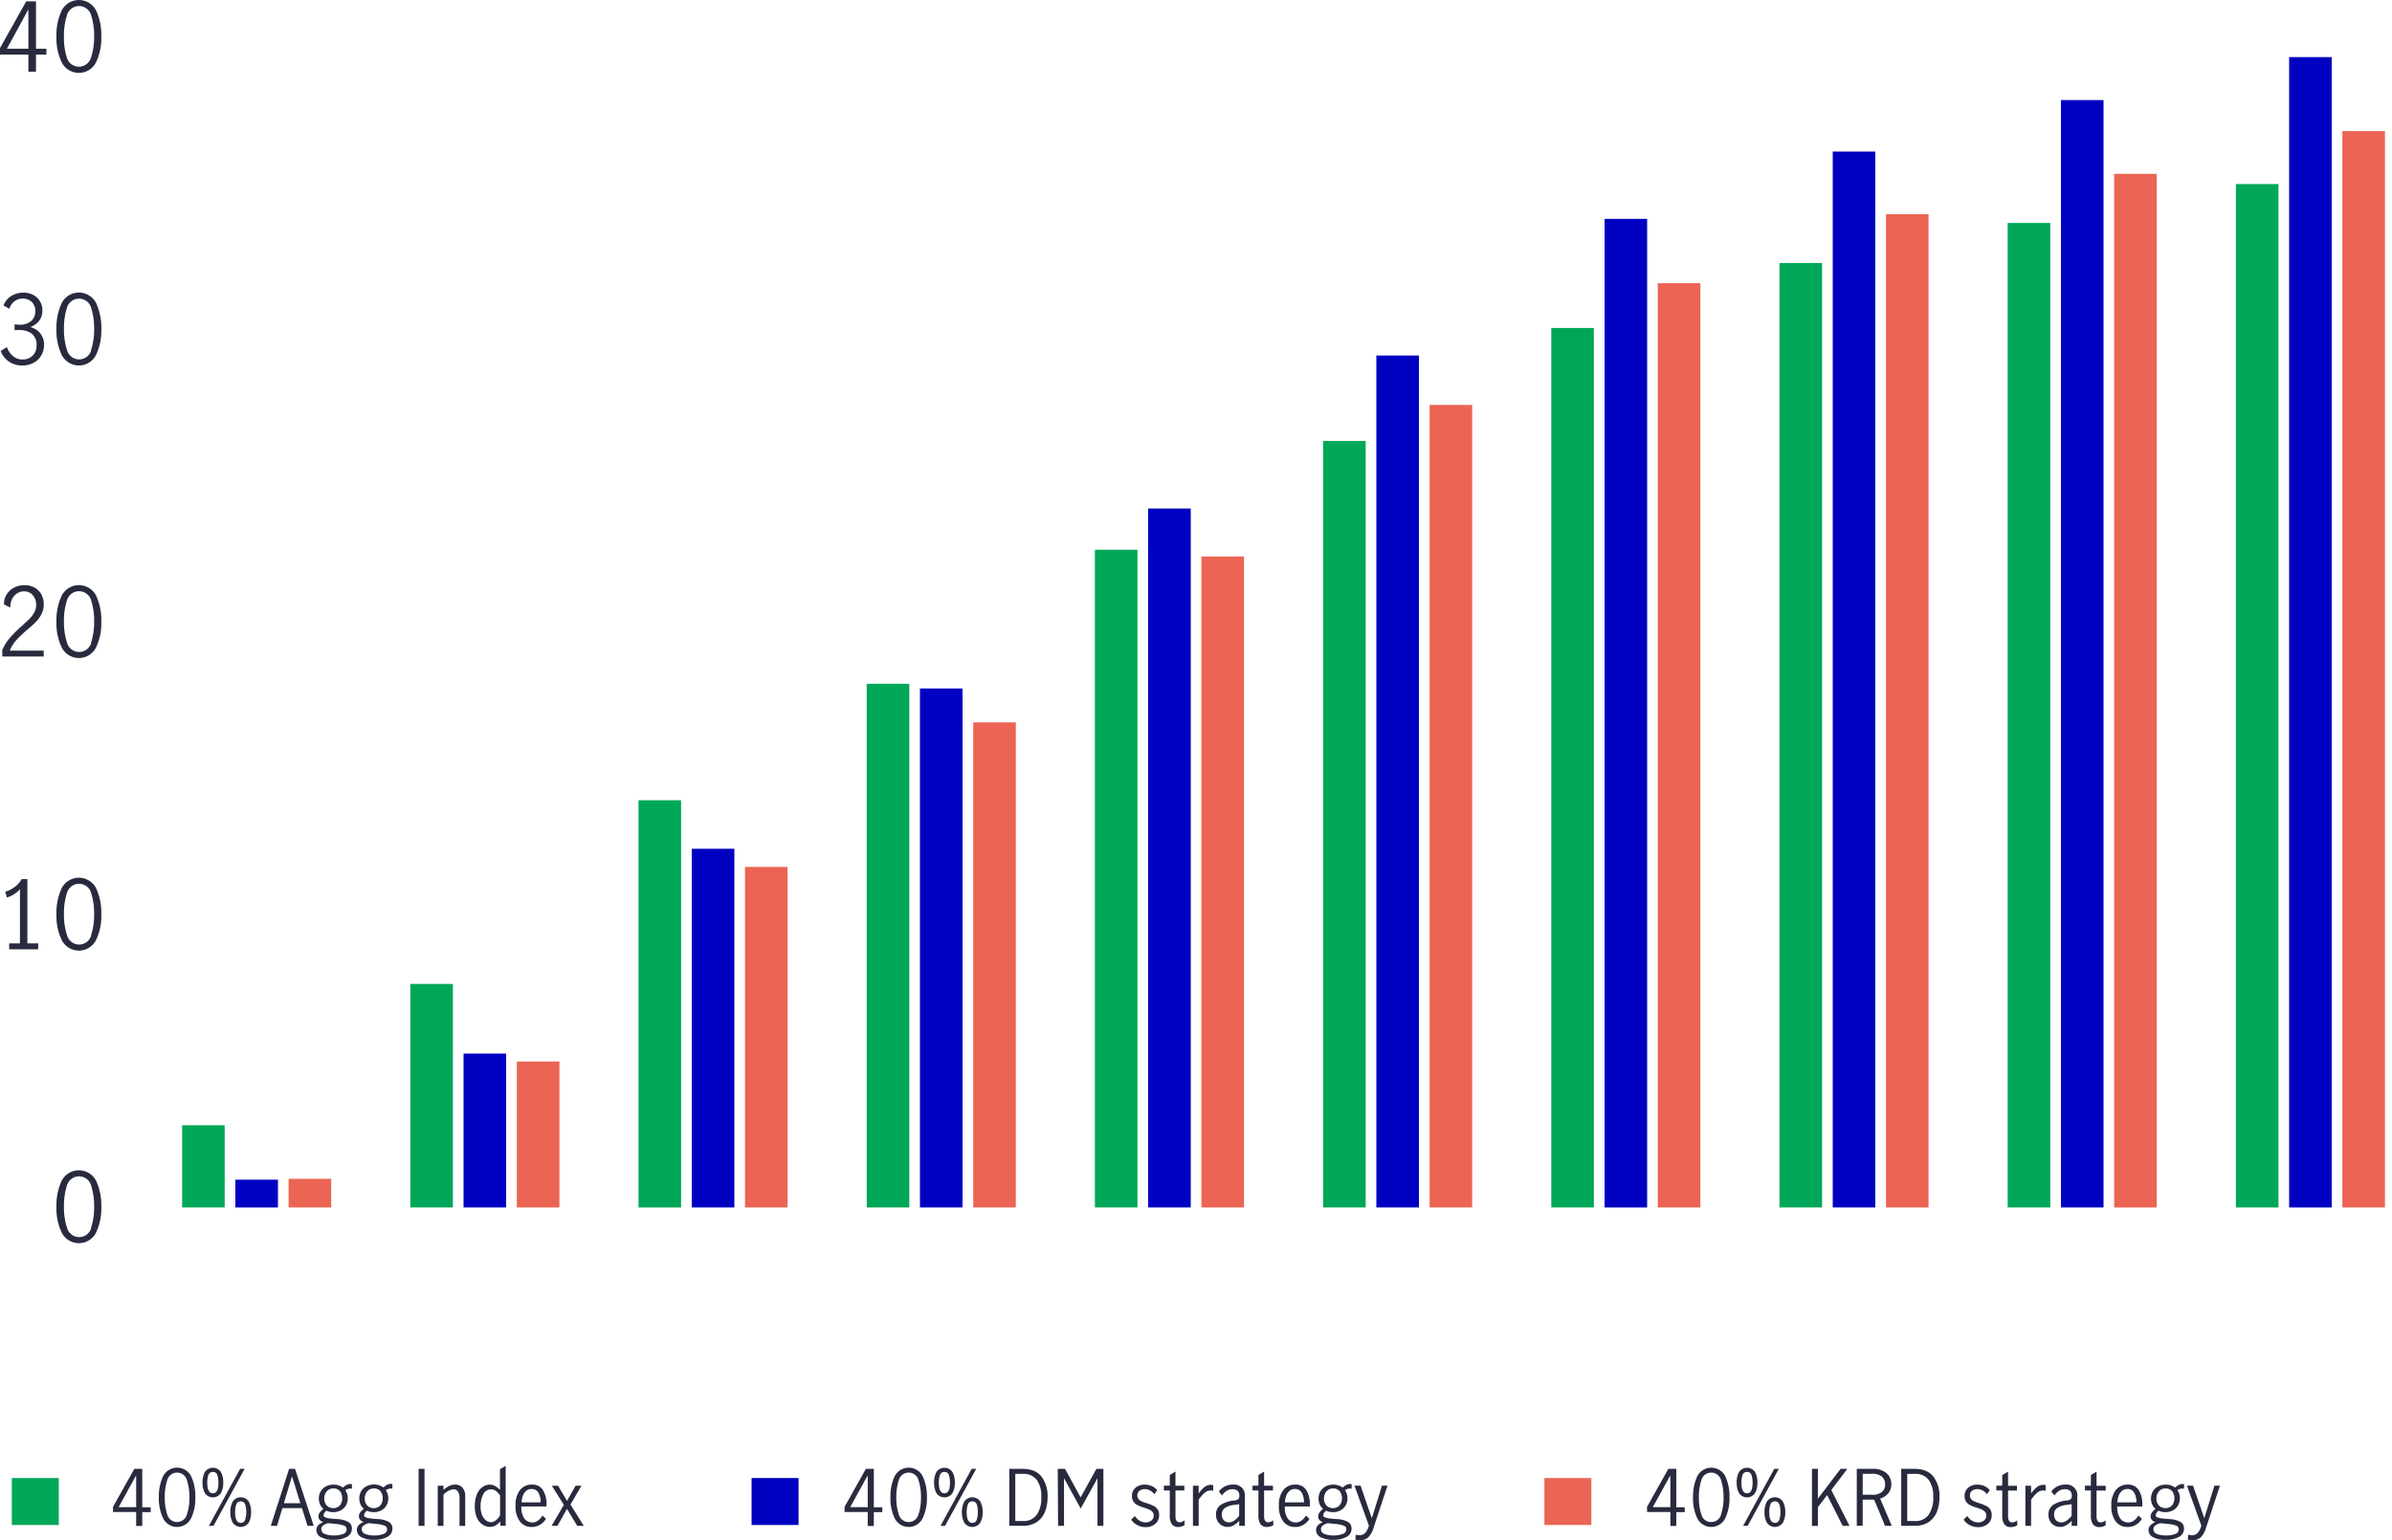 <svg id="Layer_1" data-name="Layer 1" xmlns="http://www.w3.org/2000/svg" viewBox="0 0 808.33 520.59"><defs><style>.cls-1{fill:none;}.cls-2{fill:#282b3e;}.cls-3{fill:#ec6453;}.cls-4{fill:#0000c1;}.cls-5{fill:#00a758;}</style></defs><line class="cls-1" x1="48.18" y1="408.16" x2="808.33" y2="408.16"/><path class="cls-2" d="M237.29,872.25a19,19,0,0,1-1.81-8.74,19.84,19.84,0,0,1,1.76-8.81,6.55,6.55,0,0,1,11.66,0,19.85,19.85,0,0,1,1.75,8.81,19,19,0,0,1-1.81,8.74,6.5,6.5,0,0,1-11.55,0Zm9.87-1.62a21.81,21.81,0,0,0,1.06-7.12,22.94,22.94,0,0,0-1-7.2,4.25,4.25,0,0,0-8.2,0,22.94,22.94,0,0,0-1,7.2,22.08,22.08,0,0,0,1.06,7.12,4.24,4.24,0,0,0,8.16,0Z" transform="translate(-216.41 -455.54)"/><path class="cls-2" d="M223.16,774.44V756.13a9.6,9.6,0,0,1-4.41,2.79l-.58-1.92a11.08,11.08,0,0,0,3.26-1.68,8.06,8.06,0,0,0,2.28-2.61h1.95v21.73h3.65v2h-9.8v-2Z" transform="translate(-216.41 -455.54)"/><path class="cls-2" d="M237.29,773.35a18.93,18.93,0,0,1-1.81-8.73,19.89,19.89,0,0,1,1.76-8.82,6.55,6.55,0,0,1,11.66,0,19.89,19.89,0,0,1,1.75,8.82,18.93,18.93,0,0,1-1.81,8.73,6.5,6.5,0,0,1-11.55,0Zm9.87-1.62a21.75,21.75,0,0,0,1.06-7.11,22.94,22.94,0,0,0-1-7.2,4.25,4.25,0,0,0-8.2,0,22.94,22.94,0,0,0-1,7.2,22,22,0,0,0,1.06,7.11,4.24,4.24,0,0,0,8.16,0Z" transform="translate(-216.41 -455.54)"/><path class="cls-2" d="M219.88,671a46.69,46.69,0,0,1,4.05-4c1.09-1,1.94-1.76,2.56-2.4a9.34,9.34,0,0,0,1.54-2.12,5.29,5.29,0,0,0,.6-2.49,4.78,4.78,0,0,0-1.12-3.23,3.7,3.7,0,0,0-3-1.32,4.1,4.1,0,0,0-2.48.79,4.86,4.86,0,0,0-1.63,2,5.86,5.86,0,0,0-.5,2.7l-2.14-1.12a5.84,5.84,0,0,1,.86-3.26,6.43,6.43,0,0,1,2.48-2.34,7.22,7.22,0,0,1,3.54-.86,7,7,0,0,1,3.5.84,5.76,5.76,0,0,1,2.27,2.32,7,7,0,0,1,.79,3.3,7.1,7.1,0,0,1-.74,3.25,10.87,10.87,0,0,1-1.82,2.59c-.73.76-1.72,1.67-3,2.74a41.83,41.83,0,0,0-3.68,3.5,12.55,12.55,0,0,0-2.27,3.57h11.49v2h-14v-2.18A16.23,16.23,0,0,1,219.88,671Z" transform="translate(-216.41 -455.54)"/><path class="cls-2" d="M237.29,674.45a18.88,18.88,0,0,1-1.81-8.73,19.89,19.89,0,0,1,1.76-8.82,6.55,6.55,0,0,1,11.66,0,19.89,19.89,0,0,1,1.75,8.82,18.88,18.88,0,0,1-1.81,8.73,6.5,6.5,0,0,1-11.55,0Zm9.87-1.61a21.81,21.81,0,0,0,1.06-7.12,22.94,22.94,0,0,0-1-7.2,4.25,4.25,0,0,0-8.2,0,22.94,22.94,0,0,0-1,7.2,22.08,22.08,0,0,0,1.06,7.12,4.24,4.24,0,0,0,8.16,0Z" transform="translate(-216.41 -455.54)"/><path class="cls-2" d="M219.48,577.79a7.31,7.31,0,0,1-2.85-3.61l2.12-1.31a6.79,6.79,0,0,0,2,3,4.77,4.77,0,0,0,3.18,1.18,4.83,4.83,0,0,0,3.51-1.28,4.57,4.57,0,0,0,1.32-3.45,4.75,4.75,0,0,0-1.6-4,7.25,7.25,0,0,0-4.48-1.21,11.51,11.51,0,0,0-1.34.06v-2a10.07,10.07,0,0,0,1.73.13A5.59,5.59,0,0,0,227,564a4.19,4.19,0,0,0,1.34-3.27,4.12,4.12,0,0,0-1.18-3.1,4.35,4.35,0,0,0-3.17-1.15,4.3,4.3,0,0,0-2.8,1,4.71,4.71,0,0,0-1.61,2.45l-2-1.15a6.55,6.55,0,0,1,2.59-3.14,7.55,7.55,0,0,1,4.2-1.18,6.81,6.81,0,0,1,3.27.78,5.72,5.72,0,0,1,2.28,2.16,5.94,5.94,0,0,1,.81,3.07,5.8,5.8,0,0,1-1,3.4,6.77,6.77,0,0,1-3.1,2.24,6.3,6.3,0,0,1,3.47,2.22,6,6,0,0,1,1.2,3.7,7.15,7.15,0,0,1-1,3.74,6.39,6.39,0,0,1-2.64,2.46,8.11,8.11,0,0,1-3.79.87A7.86,7.86,0,0,1,219.48,577.79Z" transform="translate(-216.41 -455.54)"/><path class="cls-2" d="M237.29,575.56a19,19,0,0,1-1.81-8.74,19.89,19.89,0,0,1,1.76-8.82,6.55,6.55,0,0,1,11.66,0,19.89,19.89,0,0,1,1.75,8.82,19,19,0,0,1-1.81,8.74,6.5,6.5,0,0,1-11.55,0Zm9.87-1.62a21.81,21.81,0,0,0,1.06-7.12,22.94,22.94,0,0,0-1-7.2,4.25,4.25,0,0,0-8.2,0,22.94,22.94,0,0,0-1,7.2,22.08,22.08,0,0,0,1.06,7.12,4.24,4.24,0,0,0,8.16,0Z" transform="translate(-216.41 -455.54)"/><path class="cls-2" d="M226,474h-9.63v-2.14L225.27,456h3.3V472h3.52v2h-3.52v5.76H226Zm0-2V458.71h0L218.75,472Z" transform="translate(-216.41 -455.54)"/><path class="cls-2" d="M237.29,476.66a19,19,0,0,1-1.81-8.74,19.84,19.84,0,0,1,1.76-8.81,6.55,6.55,0,0,1,11.66,0,19.85,19.85,0,0,1,1.75,8.81,19,19,0,0,1-1.81,8.74,6.5,6.5,0,0,1-11.55,0Zm9.87-1.62a21.81,21.81,0,0,0,1.06-7.12,22.94,22.94,0,0,0-1-7.2,4.25,4.25,0,0,0-8.2,0,22.94,22.94,0,0,0-1,7.2A22.08,22.08,0,0,0,239,475a4.24,4.24,0,0,0,8.16,0Z" transform="translate(-216.41 -455.54)"/><line class="cls-1" x1="48.18" y1="408.16" x2="48.18" y2="12.57"/><rect class="cls-3" x="97.53" y="398.47" width="14.39" height="9.69"/><rect class="cls-3" x="174.65" y="358.81" width="14.39" height="49.35"/><rect class="cls-3" x="251.76" y="293.04" width="14.39" height="115.12"/><rect class="cls-3" x="328.88" y="244.19" width="14.39" height="163.97"/><rect class="cls-3" x="405.99" y="188.11" width="14.39" height="220.05"/><rect class="cls-3" x="483.11" y="136.88" width="14.39" height="271.28"/><rect class="cls-3" x="560.22" y="95.74" width="14.39" height="312.42"/><rect class="cls-3" x="637.33" y="72.4" width="14.39" height="335.76"/><rect class="cls-3" x="714.45" y="58.76" width="14.39" height="349.41"/><rect class="cls-3" x="791.56" y="44.32" width="14.39" height="363.84"/><rect class="cls-4" x="79.54" y="398.77" width="14.39" height="9.4"/><rect class="cls-4" x="156.65" y="356.14" width="14.39" height="52.02"/><rect class="cls-4" x="233.77" y="286.91" width="14.39" height="121.25"/><rect class="cls-4" x="310.88" y="232.72" width="14.39" height="175.44"/><rect class="cls-4" x="388" y="171.89" width="14.39" height="236.27"/><rect class="cls-4" x="465.11" y="120.17" width="14.39" height="287.99"/><rect class="cls-4" x="542.23" y="73.99" width="14.39" height="334.18"/><rect class="cls-4" x="619.34" y="51.24" width="14.39" height="356.92"/><rect class="cls-4" x="696.46" y="33.83" width="14.39" height="374.33"/><rect class="cls-4" x="773.57" y="19.3" width="14.39" height="388.87"/><rect class="cls-5" x="61.54" y="380.37" width="14.39" height="27.79"/><rect class="cls-5" x="138.66" y="332.6" width="14.39" height="75.56"/><rect class="cls-5" x="215.77" y="270.5" width="14.39" height="137.67"/><rect class="cls-5" x="292.89" y="231.13" width="14.39" height="177.03"/><rect class="cls-5" x="370" y="185.84" width="14.39" height="222.32"/><rect class="cls-5" x="447.12" y="149.05" width="14.39" height="259.11"/><rect class="cls-5" x="524.23" y="110.87" width="14.39" height="297.29"/><rect class="cls-5" x="601.35" y="88.92" width="14.39" height="319.24"/><rect class="cls-5" x="678.46" y="75.37" width="14.39" height="332.79"/><rect class="cls-5" x="755.58" y="62.22" width="14.39" height="345.94"/><path class="cls-2" d="M262.42,966.64H254.6V964.9l7.2-12.85h2.68v13h2.86v1.64h-2.86v4.68h-2.06Zm0-1.64V954.24h0L256.5,965Z" transform="translate(-216.41 -455.54)"/><path class="cls-2" d="M271.56,968.82a15.4,15.4,0,0,1-1.47-7.1,16.14,16.14,0,0,1,1.43-7.16,5.32,5.32,0,0,1,9.48,0,16.14,16.14,0,0,1,1.42,7.16,15.4,15.4,0,0,1-1.47,7.1,5.28,5.28,0,0,1-9.39,0Zm8-1.31a17.64,17.64,0,0,0,.86-5.79,18.68,18.68,0,0,0-.84-5.85,3.45,3.45,0,0,0-6.66,0,18.68,18.68,0,0,0-.84,5.85,17.92,17.92,0,0,0,.85,5.79,3.44,3.44,0,0,0,6.63,0Z" transform="translate(-216.41 -455.54)"/><path class="cls-2" d="M285.64,960.25a7.18,7.18,0,0,1-.8-3.52,7.44,7.44,0,0,1,.79-3.59,3.27,3.27,0,0,1,5.43,0,7.44,7.44,0,0,1,.8,3.59,7.08,7.08,0,0,1-.81,3.52,3.25,3.25,0,0,1-5.41,0Zm4.58-3.52a7.8,7.8,0,0,0-.38-2.62,1.45,1.45,0,0,0-1.49-1,1.47,1.47,0,0,0-1.51,1,7.54,7.54,0,0,0-.39,2.62c0,2.39.63,3.59,1.9,3.59S290.22,959.12,290.22,956.73Zm7.33-4.68h1.53l-10.53,19.27H287Zm-2.5,18.19a7.21,7.21,0,0,1-.8-3.52,7.39,7.39,0,0,1,.79-3.59,3.26,3.26,0,0,1,5.44,0,7.5,7.5,0,0,1,.79,3.59,7.1,7.1,0,0,1-.81,3.52,3.26,3.26,0,0,1-5.41,0Zm4.2-1a7.55,7.55,0,0,0,.38-2.56,7.83,7.83,0,0,0-.38-2.63,1.46,1.46,0,0,0-1.49-1,1.48,1.48,0,0,0-1.51,1.05,7.66,7.66,0,0,0-.39,2.62c0,2.39.63,3.58,1.9,3.58A1.45,1.45,0,0,0,299.25,969.28Z" transform="translate(-216.41 -455.54)"/><path class="cls-2" d="M320.33,971.32l-1.88-6h-6.6l-1.82,6h-2.11l6.19-19.27h2l6.32,19.27Zm-8-7.65h5.59l-2.8-9h-.06Z" transform="translate(-216.41 -455.54)"/><path class="cls-2" d="M334.68,958.71a3.13,3.13,0,0,0-1.59.54,4.65,4.65,0,0,1,.83,2.79,4.52,4.52,0,0,1-.65,2.44,4.35,4.35,0,0,1-1.76,1.64,5.38,5.38,0,0,1-2.47.57,5.52,5.52,0,0,1-2.32-.47,2.25,2.25,0,0,0-1,1.56c0,.56.89.92,2.65,1.09l2.29.19a8.15,8.15,0,0,1,3.46.94,2.48,2.48,0,0,1,1.2,2.25,3.06,3.06,0,0,1-1.67,2.79,8.93,8.93,0,0,1-4.47,1,8.65,8.65,0,0,1-4.34-.89,2.69,2.69,0,0,1-1.51-2.41c0-1.18.76-2.07,2.29-2.66a2.6,2.6,0,0,1-1.18-.78,1.73,1.73,0,0,1-.41-1.14,2.23,2.23,0,0,1,.35-1.22,7.53,7.53,0,0,1,1.32-1.38,3.82,3.82,0,0,1-1.15-1.49,4.91,4.91,0,0,1-.39-2,4.61,4.61,0,0,1,.65-2.44,4.49,4.49,0,0,1,1.78-1.65,5.46,5.46,0,0,1,2.54-.59,5.14,5.14,0,0,1,3.17,1,6.49,6.49,0,0,1,1.25-.9,2.65,2.65,0,0,1,1.25-.3l.54,0v1.61A1.91,1.91,0,0,0,334.68,958.71Zm-7.36,11.7a5,5,0,0,0-1.81.86,1.57,1.57,0,0,0-.53,1.24,1.66,1.66,0,0,0,1.18,1.55,8.11,8.11,0,0,0,3.16.51,8,8,0,0,0,3-.5,1.64,1.64,0,0,0,1.22-1.58,1.24,1.24,0,0,0-.8-1.21,9.47,9.47,0,0,0-2.71-.59Zm3.93-6a3.52,3.52,0,0,0,.8-2.39,3.71,3.71,0,0,0-.75-2.41,2.7,2.7,0,0,0-2.21-.92,2.82,2.82,0,0,0-2.28,1,3.66,3.66,0,0,0-.82,2.41,3.43,3.43,0,0,0,.82,2.33,3.15,3.15,0,0,0,4.44,0Z" transform="translate(-216.41 -455.54)"/><path class="cls-2" d="M348.38,958.71a3.13,3.13,0,0,0-1.59.54,5,5,0,0,1,.19,5.23,4.44,4.44,0,0,1-1.77,1.64,5.38,5.38,0,0,1-2.47.57,5.52,5.52,0,0,1-2.32-.47,2.25,2.25,0,0,0-1,1.56c0,.56.89.92,2.66,1.09l2.28.19a8.15,8.15,0,0,1,3.46.94,2.48,2.48,0,0,1,1.2,2.25,3.06,3.06,0,0,1-1.67,2.79,8.93,8.93,0,0,1-4.47,1,8.65,8.65,0,0,1-4.34-.89A2.69,2.69,0,0,1,337,972.7c0-1.18.76-2.07,2.29-2.66a2.65,2.65,0,0,1-1.18-.78,1.73,1.73,0,0,1-.41-1.14,2.23,2.23,0,0,1,.35-1.22,7.53,7.53,0,0,1,1.32-1.38,3.82,3.82,0,0,1-1.15-1.49,4.91,4.91,0,0,1-.39-2,4.61,4.61,0,0,1,.65-2.44,4.49,4.49,0,0,1,1.78-1.65,5.46,5.46,0,0,1,2.54-.59,5.14,5.14,0,0,1,3.17,1,6.49,6.49,0,0,1,1.25-.9,2.65,2.65,0,0,1,1.25-.3l.54,0v1.61A1.87,1.87,0,0,0,348.38,958.71ZM341,970.41a5,5,0,0,0-1.81.86,1.57,1.57,0,0,0-.53,1.24,1.66,1.66,0,0,0,1.19,1.55,8.06,8.06,0,0,0,3.15.51,8,8,0,0,0,3-.5,1.65,1.65,0,0,0,1.23-1.58,1.25,1.25,0,0,0-.81-1.21,9.47,9.47,0,0,0-2.7-.59Zm3.93-6a3.52,3.52,0,0,0,.8-2.39,3.71,3.71,0,0,0-.75-2.41,2.7,2.7,0,0,0-2.21-.92,2.82,2.82,0,0,0-2.28,1,3.66,3.66,0,0,0-.81,2.41,3.43,3.43,0,0,0,.81,2.33,3.15,3.15,0,0,0,4.44,0Z" transform="translate(-216.41 -455.54)"/><path class="cls-2" d="M357.87,952.05h2v19.27h-2Z" transform="translate(-216.41 -455.54)"/><path class="cls-2" d="M366.27,957.75v1.43a9,9,0,0,1,1.85-1.3,4.52,4.52,0,0,1,2.1-.5,3.31,3.31,0,0,1,2.46,1,4.6,4.6,0,0,1,.94,3.26v9.7H371.7v-9.65a3.58,3.58,0,0,0-.51-1.9,1.68,1.68,0,0,0-1.54-.83,5.36,5.36,0,0,0-3.38,1.85v10.53h-1.93V957.75Z" transform="translate(-216.41 -455.54)"/><path class="cls-2" d="M379.66,971a5.28,5.28,0,0,1-2-2.26,9.08,9.08,0,0,1-.79-4.09,9.87,9.87,0,0,1,.75-4.11,5.5,5.5,0,0,1,1.93-2.39,4.32,4.32,0,0,1,2.39-.76,3.55,3.55,0,0,1,1.78.48,7.65,7.65,0,0,1,1.65,1.29v-7l1.93-1.12v20.26h-1.82v-1.46a7,7,0,0,1-1.64,1.37,3.78,3.78,0,0,1-1.87.45A4.57,4.57,0,0,1,379.66,971Zm4.46-1.67a5.37,5.37,0,0,0,1.28-1.62v-6.63a5.39,5.39,0,0,0-1.3-1.49,2.71,2.71,0,0,0-1.71-.59,2.84,2.84,0,0,0-2.69,1.68,8.45,8.45,0,0,0-.88,4,7.57,7.57,0,0,0,.51,3,4.14,4.14,0,0,0,1.33,1.81,2.86,2.86,0,0,0,1.73.6A2.69,2.69,0,0,0,384.12,969.32Z" transform="translate(-216.41 -455.54)"/><path class="cls-2" d="M392.11,969.84a8.39,8.39,0,0,1-1.48-5.36,8.19,8.19,0,0,1,1.49-5.25,5,5,0,0,1,4.07-1.85,4.08,4.08,0,0,1,3.68,1.84,8.73,8.73,0,0,1,1.21,4.9,5.55,5.55,0,0,1,0,.65H392.6a6.57,6.57,0,0,0,1,4.08,3.29,3.29,0,0,0,2.74,1.32,3.18,3.18,0,0,0,1.91-.66,5.19,5.19,0,0,0,1.47-1.68l1.19,1.12a5.92,5.92,0,0,1-2,2,5.33,5.33,0,0,1-2.84.75A4.86,4.86,0,0,1,392.11,969.84Zm6.27-9.68a2.57,2.57,0,0,0-2.37-1.3,2.63,2.63,0,0,0-1.82.67,4.05,4.05,0,0,0-1.12,1.7,7.11,7.11,0,0,0-.39,2.16h6.42A6.2,6.2,0,0,0,398.38,960.16Z" transform="translate(-216.41 -455.54)"/><path class="cls-2" d="M409.19,964.12l4.5,7.2h-2.21L408,965.57h0l-3.2,5.75h-2l4.16-7.1-4.08-6.47H405l3,5.09h.05l2.86-5.09h2Z" transform="translate(-216.41 -455.54)"/><path class="cls-2" d="M509.64,966.64h-7.82V964.9l7.2-12.85h2.68v13h2.86v1.64H511.7v4.68h-2.06Zm0-1.64V954.24h0L503.72,965Z" transform="translate(-216.41 -455.54)"/><path class="cls-2" d="M518.78,968.82a15.4,15.4,0,0,1-1.47-7.1,16.14,16.14,0,0,1,1.43-7.16,5.32,5.32,0,0,1,9.48,0,16.14,16.14,0,0,1,1.42,7.16,15.4,15.4,0,0,1-1.47,7.1,5.28,5.28,0,0,1-9.39,0Zm8-1.31a17.64,17.64,0,0,0,.86-5.79,18.68,18.68,0,0,0-.84-5.85,3.45,3.45,0,0,0-6.66,0,18.68,18.68,0,0,0-.84,5.85,17.92,17.92,0,0,0,.85,5.79,3.44,3.44,0,0,0,6.63,0Z" transform="translate(-216.41 -455.54)"/><path class="cls-2" d="M532.86,960.25a7.18,7.18,0,0,1-.8-3.52,7.44,7.44,0,0,1,.79-3.59,3.27,3.27,0,0,1,5.43,0,7.44,7.44,0,0,1,.8,3.59,7.08,7.08,0,0,1-.81,3.52,3.25,3.25,0,0,1-5.41,0Zm4.58-3.52a7.8,7.8,0,0,0-.38-2.62,1.45,1.45,0,0,0-1.49-1,1.47,1.47,0,0,0-1.51,1,7.54,7.54,0,0,0-.39,2.62c0,2.39.63,3.59,1.9,3.59S537.44,959.12,537.44,956.73Zm7.33-4.68h1.53l-10.53,19.27h-1.53Zm-2.5,18.19a7.21,7.21,0,0,1-.8-3.52,7.39,7.39,0,0,1,.79-3.59,3.26,3.26,0,0,1,5.44,0,7.5,7.5,0,0,1,.79,3.59,7.1,7.1,0,0,1-.81,3.52,3.26,3.26,0,0,1-5.41,0Zm4.2-1a7.55,7.55,0,0,0,.38-2.56,7.83,7.83,0,0,0-.38-2.63,1.46,1.46,0,0,0-1.49-1,1.48,1.48,0,0,0-1.51,1.05,7.66,7.66,0,0,0-.39,2.62c0,2.39.63,3.58,1.9,3.58A1.45,1.45,0,0,0,546.47,969.28Z" transform="translate(-216.41 -455.54)"/><path class="cls-2" d="M561.9,952.05q4.35,0,6.43,2.58a10.87,10.87,0,0,1,2.08,7,12.88,12.88,0,0,1-.93,5.07,7.3,7.3,0,0,1-2.79,3.39,8.25,8.25,0,0,1-4.58,1.21h-4.63V952.05Zm4.87,15.51a10,10,0,0,0,1.53-6,9.48,9.48,0,0,0-1.55-5.8,5.52,5.52,0,0,0-4.72-2h-2.52v15.93h2.63A5.37,5.37,0,0,0,566.77,967.56Z" transform="translate(-216.41 -455.54)"/><path class="cls-2" d="M573.86,952.05h2.45l5.25,9.6h.05l5.31-9.6h2.36v19.27h-2v-16.1h0l-5.67,10.25-5.64-10.25h0v16.1h-2Z" transform="translate(-216.41 -455.54)"/><path class="cls-2" d="M600.75,971.07a5.58,5.58,0,0,1-2.08-1.83l1.25-1.25a5,5,0,0,0,1.56,1.56,3.7,3.7,0,0,0,2,.6,3.1,3.1,0,0,0,2-.61,2,2,0,0,0,.8-1.71,1.85,1.85,0,0,0-.43-1.24,3.12,3.12,0,0,0-1.07-.78,16.26,16.26,0,0,0-1.73-.63,15.71,15.71,0,0,1-2.14-.8,3.66,3.66,0,0,1-1.39-1.15,3.12,3.12,0,0,1-.58-2,3.52,3.52,0,0,1,1.25-2.84,4.76,4.76,0,0,1,3.15-1,5.46,5.46,0,0,1,2.32.5,4.81,4.81,0,0,1,1.81,1.4l-1,1.33a4.06,4.06,0,0,0-3.17-1.72,2.85,2.85,0,0,0-1.82.57,1.89,1.89,0,0,0-.73,1.59,1.76,1.76,0,0,0,.43,1.23,3.09,3.09,0,0,0,1.06.77,15.22,15.22,0,0,0,1.73.62,19.25,19.25,0,0,1,2.17.84,3.73,3.73,0,0,1,1.39,1.14,3.13,3.13,0,0,1,.58,2,3.66,3.66,0,0,1-1.32,3,5,5,0,0,1-3.34,1.1A5.89,5.89,0,0,1,600.75,971.07Z" transform="translate(-216.41 -455.54)"/><path class="cls-2" d="M612.41,970.76a5.1,5.1,0,0,1-.69-3v-8.4h-2v-1.61h2v-3.62l1.92-1.17v4.79h3v1.61h-3v8.76c0,1.32.48,2,1.43,2a2.77,2.77,0,0,0,1.64-.68l0,1.64a4.17,4.17,0,0,1-2.16.62A2.57,2.57,0,0,1,612.41,970.76Z" transform="translate(-216.41 -455.54)"/><path class="cls-2" d="M621.47,957.75v2.65a9.66,9.66,0,0,1,2-2.21,3.58,3.58,0,0,1,2.24-.73,3.07,3.07,0,0,1,.67.08v1.92a4.36,4.36,0,0,0-.86-.1,3.17,3.17,0,0,0-1.92.71,11.44,11.44,0,0,0-2.13,2.43v8.82h-1.93V957.75Z" transform="translate(-216.41 -455.54)"/><path class="cls-2" d="M629.33,971.19a3.77,3.77,0,0,1-1.44-1.42,4.27,4.27,0,0,1-.55-2.2,3.86,3.86,0,0,1,1.46-3.25,10,10,0,0,1,4.58-1.56,2.78,2.78,0,0,0,1.48-.45,1.65,1.65,0,0,0,.36-1.24,2.05,2.05,0,0,0-.62-1.61,2.5,2.5,0,0,0-1.69-.54,3.64,3.64,0,0,0-2,.59,5.29,5.29,0,0,0-1.55,1.54l-1.06-1.33a5.75,5.75,0,0,1,4.78-2.34,3.62,3.62,0,0,1,4,4.08v9.86h-1.9v-1.69a9.32,9.32,0,0,1-1.91,1.53,3.91,3.91,0,0,1-2,.52A4,4,0,0,1,629.33,971.19Zm4.21-1.68a7.47,7.47,0,0,0,1.63-1.6V964h0l-1.67.24a6.81,6.81,0,0,0-3.21,1.08,2.61,2.61,0,0,0-1,2.19,2.65,2.65,0,0,0,.67,1.91,2.36,2.36,0,0,0,1.83.72A3,3,0,0,0,633.54,969.51Z" transform="translate(-216.41 -455.54)"/><path class="cls-2" d="M642.36,970.76a5.1,5.1,0,0,1-.69-3v-8.4h-2v-1.61h2v-3.62l1.92-1.17v4.79h3v1.61h-3v8.76q0,2,1.44,2a2.77,2.77,0,0,0,1.63-.68l.05,1.64a4.17,4.17,0,0,1-2.15.62A2.58,2.58,0,0,1,642.36,970.76Z" transform="translate(-216.41 -455.54)"/><path class="cls-2" d="M650.07,969.84a8.39,8.39,0,0,1-1.48-5.36,8.13,8.13,0,0,1,1.49-5.25,5,5,0,0,1,4.07-1.85,4.1,4.1,0,0,1,3.68,1.84,8.73,8.73,0,0,1,1.21,4.9,5.55,5.55,0,0,1,0,.65h-8.45a6.57,6.57,0,0,0,1,4.08,3.31,3.31,0,0,0,2.75,1.32,3.18,3.18,0,0,0,1.91-.66,5.31,5.31,0,0,0,1.47-1.68l1.19,1.12a5.92,5.92,0,0,1-2,2,5.33,5.33,0,0,1-2.84.75A4.86,4.86,0,0,1,650.07,969.84Zm6.26-9.68a2.54,2.54,0,0,0-2.36-1.3,2.63,2.63,0,0,0-1.82.67,4,4,0,0,0-1.12,1.7,7.11,7.11,0,0,0-.39,2.16h6.42A6.11,6.11,0,0,0,656.33,960.16Z" transform="translate(-216.41 -455.54)"/><path class="cls-2" d="M672.51,958.71a3.13,3.13,0,0,0-1.59.54,4.65,4.65,0,0,1,.83,2.79,4.52,4.52,0,0,1-.65,2.44,4.31,4.31,0,0,1-1.77,1.64,5.32,5.32,0,0,1-2.47.57,5.51,5.51,0,0,1-2.31-.47,2.25,2.25,0,0,0-1,1.56c0,.56.88.92,2.65,1.09l2.29.19a8.15,8.15,0,0,1,3.46.94,2.47,2.47,0,0,1,1.19,2.25,3.05,3.05,0,0,1-1.66,2.79,8.93,8.93,0,0,1-4.47,1,8.65,8.65,0,0,1-4.34-.89,2.69,2.69,0,0,1-1.51-2.41c0-1.18.76-2.07,2.29-2.66a2.69,2.69,0,0,1-1.19-.78,1.78,1.78,0,0,1-.4-1.14,2.23,2.23,0,0,1,.35-1.22,7.41,7.41,0,0,1,1.31-1.38,3.89,3.89,0,0,1-1.14-1.49,4.91,4.91,0,0,1-.39-2,4.61,4.61,0,0,1,.65-2.44,4.43,4.43,0,0,1,1.78-1.65,5.46,5.46,0,0,1,2.54-.59,5.14,5.14,0,0,1,3.17,1,6.49,6.49,0,0,1,1.25-.9,2.61,2.61,0,0,1,1.24-.3l.55,0v1.61A2,2,0,0,0,672.51,958.71Zm-7.36,11.7a5,5,0,0,0-1.81.86,1.57,1.57,0,0,0-.53,1.24,1.65,1.65,0,0,0,1.18,1.55,8.11,8.11,0,0,0,3.16.51,8,8,0,0,0,3-.5,1.64,1.64,0,0,0,1.22-1.58,1.26,1.26,0,0,0-.8-1.21,9.47,9.47,0,0,0-2.71-.59Zm3.93-6a3.52,3.52,0,0,0,.8-2.39,3.71,3.71,0,0,0-.75-2.41,2.71,2.71,0,0,0-2.21-.92,2.82,2.82,0,0,0-2.28,1,3.66,3.66,0,0,0-.82,2.41,3.43,3.43,0,0,0,.82,2.33,3.15,3.15,0,0,0,4.44,0Z" transform="translate(-216.41 -455.54)"/><path class="cls-2" d="M674.4,975.92l.19-1.64a3,3,0,0,0,1.09.21,2.65,2.65,0,0,0,2.13-.83,7,7,0,0,0,1.2-2.39l-4.87-13.52h2.06l3.79,11h0l3.43-11h1.87l-4.78,14.43a7.28,7.28,0,0,1-1.69,3,4.09,4.09,0,0,1-2.94,1A5.25,5.25,0,0,1,674.4,975.92Z" transform="translate(-216.41 -455.54)"/><path class="cls-2" d="M780.87,966.64H773V964.9l7.2-12.85h2.68v13h2.86v1.64h-2.86v4.68h-2Zm0-1.64V954.24h0L774.94,965Z" transform="translate(-216.41 -455.54)"/><path class="cls-2" d="M790,968.82a15.53,15.53,0,0,1-1.46-7.1,16,16,0,0,1,1.43-7.16,5.32,5.32,0,0,1,9.47,0,16.14,16.14,0,0,1,1.42,7.16,15.4,15.4,0,0,1-1.47,7.1,5.28,5.28,0,0,1-9.39,0Zm8-1.31a17.92,17.92,0,0,0,.85-5.79,18.68,18.68,0,0,0-.84-5.85,3.45,3.45,0,0,0-6.66,0,18.68,18.68,0,0,0-.84,5.85,17.64,17.64,0,0,0,.86,5.79,3.27,3.27,0,0,0,3.3,2.51A3.31,3.31,0,0,0,798,967.51Z" transform="translate(-216.41 -455.54)"/><path class="cls-2" d="M804.08,960.25a7.18,7.18,0,0,1-.8-3.52,7.44,7.44,0,0,1,.79-3.59,3.28,3.28,0,0,1,5.44,0,7.56,7.56,0,0,1,.79,3.59,7.08,7.08,0,0,1-.81,3.52,3.25,3.25,0,0,1-5.41,0Zm4.58-3.52a7.8,7.8,0,0,0-.38-2.62,1.45,1.45,0,0,0-1.49-1,1.47,1.47,0,0,0-1.51,1,7.54,7.54,0,0,0-.39,2.62c0,2.39.63,3.59,1.9,3.59S808.66,959.12,808.66,956.73Zm7.33-4.68h1.54L807,971.32h-1.54Zm-2.49,18.19a7.1,7.1,0,0,1-.81-3.52,7.5,7.5,0,0,1,.79-3.59,3.26,3.26,0,0,1,5.44,0,7.39,7.39,0,0,1,.79,3.59,7.1,7.1,0,0,1-.81,3.52,3.25,3.25,0,0,1-5.4,0Zm4.2-1a7.57,7.57,0,0,0,.37-2.56,7.85,7.85,0,0,0-.37-2.63,1.47,1.47,0,0,0-1.5-1,1.49,1.49,0,0,0-1.51,1.05,7.66,7.66,0,0,0-.39,2.62c0,2.39.64,3.58,1.9,3.58A1.47,1.47,0,0,0,817.7,969.28Z" transform="translate(-216.41 -455.54)"/><path class="cls-2" d="M841.42,971.32h-2.31l-5.26-10.4L830.73,965v6.35h-2V952.05h2v10.09l7.67-10.09h2.29l-5.43,7.15Z" transform="translate(-216.41 -455.54)"/><path class="cls-2" d="M853.43,971.32l-3.69-8.87a7.08,7.08,0,0,1-.78,0h-3.09v8.84h-2V952.05h5.22a7.15,7.15,0,0,1,4.8,1.43,4.88,4.88,0,0,1,1.65,3.88,4.63,4.63,0,0,1-1,2.92,5.42,5.42,0,0,1-2.77,1.81l3.92,9.23ZM849,960.81a5.07,5.07,0,0,0,3.36-.93,3.2,3.2,0,0,0,1.08-2.55,3.33,3.33,0,0,0-1.1-2.66,4.91,4.91,0,0,0-3.29-.95h-3.17v7.09Z" transform="translate(-216.41 -455.54)"/><path class="cls-2" d="M863.31,952.05q4.35,0,6.42,2.58a10.82,10.82,0,0,1,2.08,7,13.07,13.07,0,0,1-.92,5.07,7.38,7.38,0,0,1-2.8,3.39,8.19,8.19,0,0,1-4.57,1.21h-4.63V952.05Zm4.86,15.51a10,10,0,0,0,1.54-6,9.48,9.48,0,0,0-1.55-5.8,5.52,5.52,0,0,0-4.72-2h-2.52v15.93h2.62A5.34,5.34,0,0,0,868.17,967.56Z" transform="translate(-216.41 -455.54)"/><path class="cls-2" d="M882.06,971.07a5.58,5.58,0,0,1-2.08-1.83l1.24-1.25a5.27,5.27,0,0,0,1.56,1.56,3.75,3.75,0,0,0,2.06.6,3.1,3.1,0,0,0,2-.61,2,2,0,0,0,.79-1.71,1.84,1.84,0,0,0-.42-1.24,3.12,3.12,0,0,0-1.07-.78,17.13,17.13,0,0,0-1.73-.63,15.71,15.71,0,0,1-2.14-.8,3.69,3.69,0,0,1-1.4-1.15,3.18,3.18,0,0,1-.57-2,3.52,3.52,0,0,1,1.25-2.84,4.76,4.76,0,0,1,3.15-1,5.49,5.49,0,0,1,2.32.5,4.89,4.89,0,0,1,1.81,1.4l-1,1.33a4.06,4.06,0,0,0-3.18-1.72,2.89,2.89,0,0,0-1.82.57,1.91,1.91,0,0,0-.72,1.59,1.76,1.76,0,0,0,.43,1.23,3.09,3.09,0,0,0,1.06.77,15.22,15.22,0,0,0,1.73.62,19.25,19.25,0,0,1,2.17.84,3.73,3.73,0,0,1,1.39,1.14,3.19,3.19,0,0,1,.57,2,3.65,3.65,0,0,1-1.31,3,5,5,0,0,1-3.34,1.1A5.89,5.89,0,0,1,882.06,971.07Z" transform="translate(-216.41 -455.54)"/><path class="cls-2" d="M893.72,970.76a5.1,5.1,0,0,1-.69-3v-8.4h-2v-1.61h2v-3.62L895,953v4.79h3v1.61h-3v8.76c0,1.32.48,2,1.43,2a2.8,2.8,0,0,0,1.64-.68l.05,1.64a4.17,4.17,0,0,1-2.16.62A2.57,2.57,0,0,1,893.72,970.76Z" transform="translate(-216.41 -455.54)"/><path class="cls-2" d="M902.78,957.75v2.65a9.66,9.66,0,0,1,2-2.21,3.58,3.58,0,0,1,2.24-.73,3.07,3.07,0,0,1,.67.08v1.92a4.44,4.44,0,0,0-.86-.1,3.15,3.15,0,0,0-1.92.71,11.44,11.44,0,0,0-2.13,2.43v8.82h-1.93V957.75Z" transform="translate(-216.41 -455.54)"/><path class="cls-2" d="M910.64,971.19a3.71,3.71,0,0,1-1.44-1.42,4.27,4.27,0,0,1-.55-2.2,3.86,3.86,0,0,1,1.46-3.25,10,10,0,0,1,4.58-1.56,2.82,2.82,0,0,0,1.48-.45,1.65,1.65,0,0,0,.36-1.24,2.05,2.05,0,0,0-.62-1.61,2.5,2.5,0,0,0-1.69-.54,3.64,3.64,0,0,0-2,.59,5.29,5.29,0,0,0-1.55,1.54l-1.06-1.33a5.75,5.75,0,0,1,4.78-2.34,3.62,3.62,0,0,1,4,4.08v9.86h-1.9v-1.69a9.32,9.32,0,0,1-1.91,1.53,3.91,3.91,0,0,1-2,.52A4,4,0,0,1,910.64,971.19Zm4.21-1.68a7.47,7.47,0,0,0,1.63-1.6V964h-.05l-1.67.24a6.81,6.81,0,0,0-3.21,1.08,2.61,2.61,0,0,0-1,2.19,2.69,2.69,0,0,0,.66,1.91,2.4,2.4,0,0,0,1.84.72A3,3,0,0,0,914.85,969.51Z" transform="translate(-216.41 -455.54)"/><path class="cls-2" d="M923.67,970.76a5.1,5.1,0,0,1-.69-3v-8.4h-2v-1.61h2v-3.62L924.9,953v4.79H928v1.61H924.9v8.76c0,1.32.48,2,1.43,2a2.77,2.77,0,0,0,1.64-.68l0,1.64a4.17,4.17,0,0,1-2.15.62A2.58,2.58,0,0,1,923.67,970.76Z" transform="translate(-216.41 -455.54)"/><path class="cls-2" d="M931.38,969.84a8.39,8.39,0,0,1-1.48-5.36,8.13,8.13,0,0,1,1.49-5.25,5,5,0,0,1,4.07-1.85,4.1,4.1,0,0,1,3.68,1.84,8.73,8.73,0,0,1,1.21,4.9,5.55,5.55,0,0,1,0,.65h-8.45a6.57,6.57,0,0,0,1,4.08,3.31,3.31,0,0,0,2.75,1.32,3.18,3.18,0,0,0,1.91-.66,5.44,5.44,0,0,0,1.47-1.68l1.19,1.12a5.92,5.92,0,0,1-2,2,5.33,5.33,0,0,1-2.84.75A4.86,4.86,0,0,1,931.38,969.84Zm6.26-9.68a2.54,2.54,0,0,0-2.36-1.3,2.63,2.63,0,0,0-1.82.67,4,4,0,0,0-1.12,1.7,7.11,7.11,0,0,0-.39,2.16h6.42A6.11,6.11,0,0,0,937.64,960.16Z" transform="translate(-216.41 -455.54)"/><path class="cls-2" d="M953.82,958.71a3.13,3.13,0,0,0-1.59.54,4.72,4.72,0,0,1,.83,2.79,4.61,4.61,0,0,1-.65,2.44,4.31,4.31,0,0,1-1.77,1.64,5.35,5.35,0,0,1-2.47.57,5.51,5.51,0,0,1-2.31-.47,2.25,2.25,0,0,0-1,1.56c0,.56.88.92,2.65,1.09l2.29.19a8.15,8.15,0,0,1,3.46.94,2.49,2.49,0,0,1,1.19,2.25,3.05,3.05,0,0,1-1.66,2.79,8.93,8.93,0,0,1-4.47,1,8.65,8.65,0,0,1-4.34-.89,2.69,2.69,0,0,1-1.51-2.41c0-1.18.76-2.07,2.29-2.66a2.69,2.69,0,0,1-1.19-.78,1.73,1.73,0,0,1-.4-1.14,2.23,2.23,0,0,1,.35-1.22,7.08,7.08,0,0,1,1.31-1.38,3.89,3.89,0,0,1-1.14-1.49,4.91,4.91,0,0,1-.39-2,4.61,4.61,0,0,1,.65-2.44,4.43,4.43,0,0,1,1.78-1.65,5.44,5.44,0,0,1,2.54-.59,5.16,5.16,0,0,1,3.17,1,6.2,6.2,0,0,1,1.25-.9,2.61,2.61,0,0,1,1.24-.3l.55,0v1.61A2,2,0,0,0,953.82,958.71Zm-7.36,11.7a5,5,0,0,0-1.81.86,1.54,1.54,0,0,0-.53,1.24,1.65,1.65,0,0,0,1.18,1.55,8.11,8.11,0,0,0,3.16.51,8,8,0,0,0,3-.5,1.65,1.65,0,0,0,1.22-1.58,1.26,1.26,0,0,0-.8-1.21,9.47,9.47,0,0,0-2.71-.59Zm3.92-6a3.48,3.48,0,0,0,.81-2.39,3.71,3.71,0,0,0-.75-2.41,2.71,2.71,0,0,0-2.21-.92,2.81,2.81,0,0,0-2.28,1,3.61,3.61,0,0,0-.82,2.41,3.38,3.38,0,0,0,.82,2.33,3.14,3.14,0,0,0,4.43,0Z" transform="translate(-216.41 -455.54)"/><path class="cls-2" d="M955.71,975.92l.19-1.64a3,3,0,0,0,1.09.21,2.65,2.65,0,0,0,2.13-.83,7,7,0,0,0,1.2-2.39l-4.87-13.52h2.06l3.79,11h0l3.43-11h1.87l-4.78,14.43a7.4,7.4,0,0,1-1.69,3,4.09,4.09,0,0,1-2.94,1A5.25,5.25,0,0,1,955.71,975.92Z" transform="translate(-216.41 -455.54)"/><rect class="cls-5" x="4" y="499.62" width="15.87" height="15.87"/><rect class="cls-4" x="253.98" y="499.62" width="15.87" height="15.87"/><rect class="cls-3" x="521.9" y="499.62" width="15.87" height="15.87"/></svg>